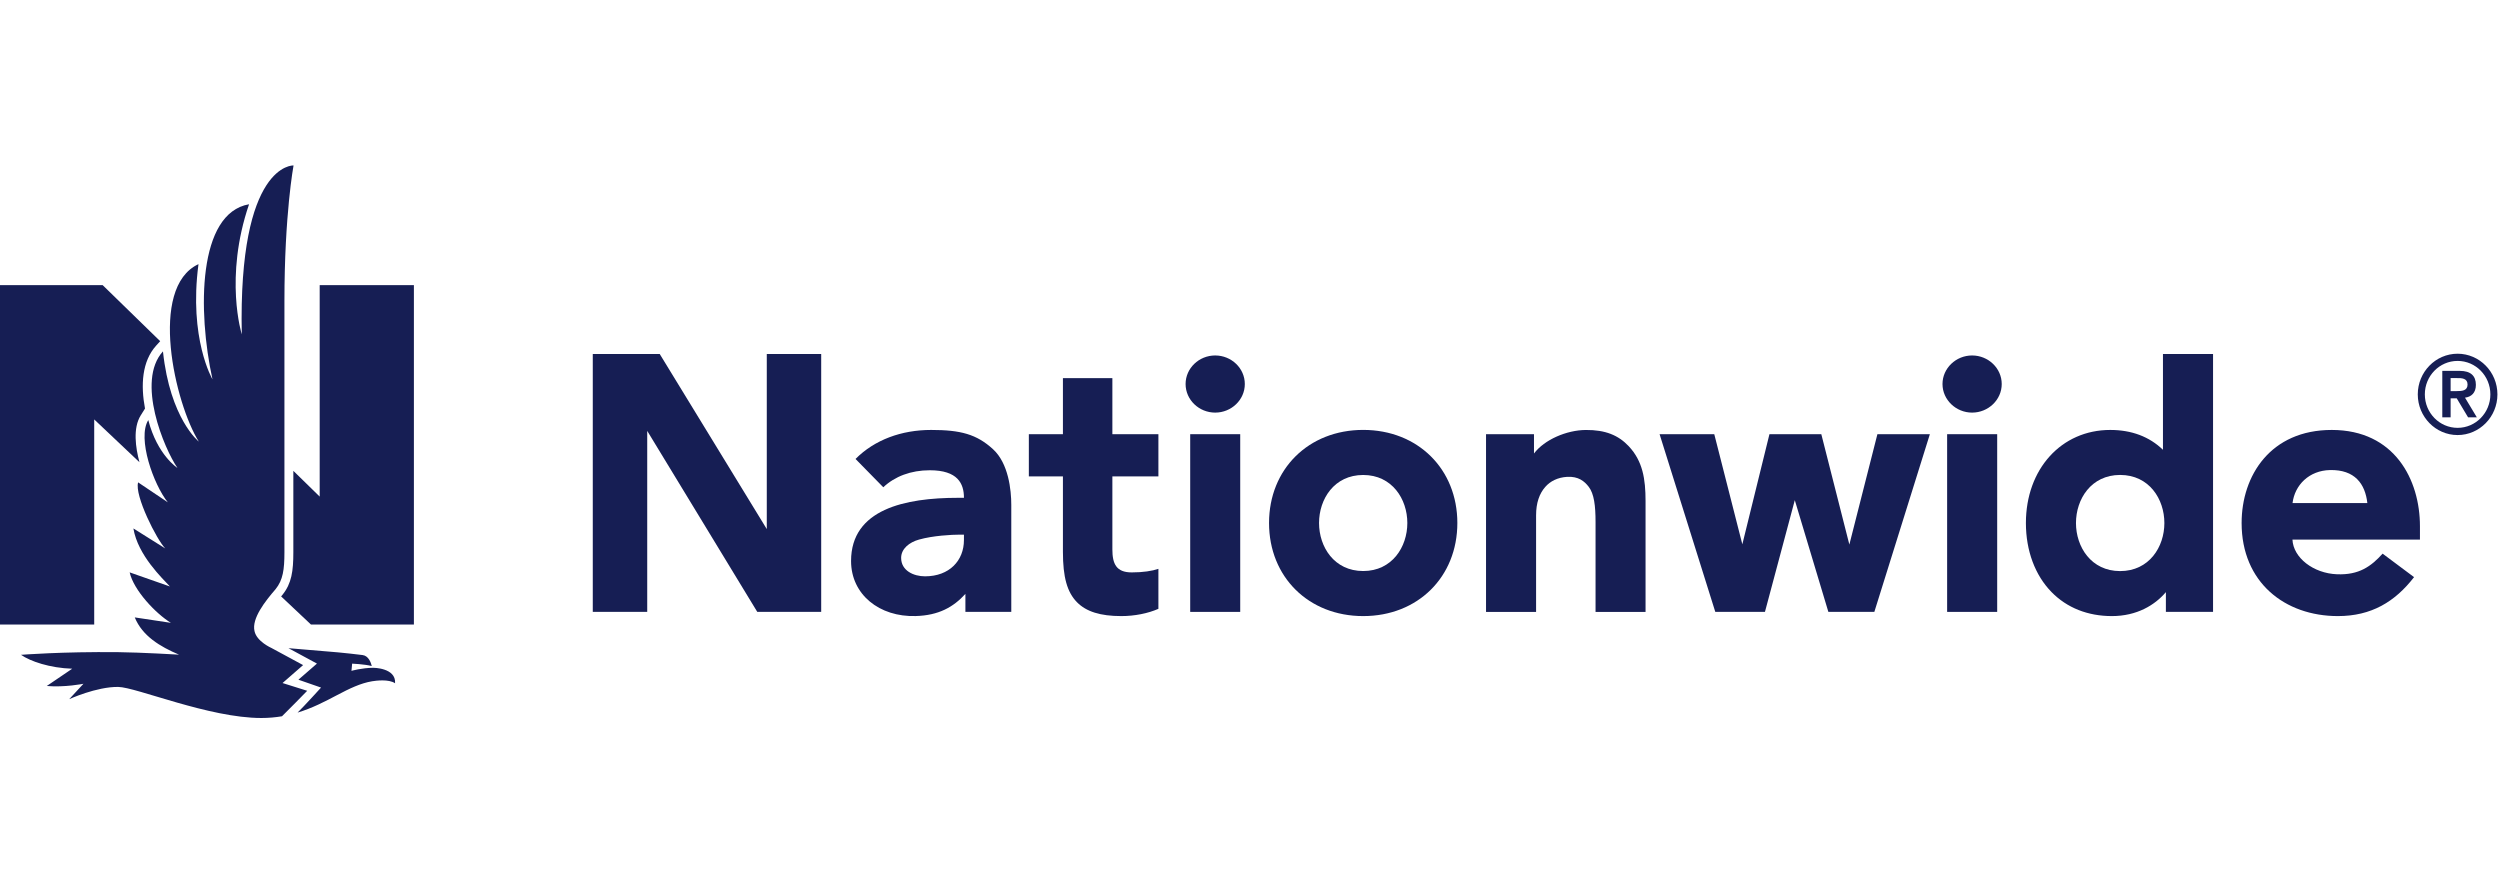 <svg width="136" height="48" viewBox="0 0 136 48" fill="none" xmlns="http://www.w3.org/2000/svg">
<path d="M66.106 19.337C66.988 19.337 67.718 20.032 67.718 20.891C67.718 21.75 66.988 22.446 66.106 22.446C65.226 22.446 64.496 21.75 64.496 20.891C64.496 20.032 65.226 19.337 66.106 19.337Z" fill="#161E54"/>
<path d="M107.282 19.337C108.163 19.337 108.894 20.032 108.894 20.891C108.894 21.75 108.163 22.446 107.282 22.446C106.406 22.446 105.672 21.75 105.672 20.891C105.672 20.032 106.405 19.337 107.282 19.337Z" fill="#161E54"/>
<path d="M55.014 27.465V33.286H52.518V32.308C51.866 33.025 51.063 33.479 49.813 33.513C47.846 33.572 46.298 32.349 46.298 30.518C46.298 27.7 49.237 27.081 52.115 27.081H52.439C52.439 26.303 52.1 25.582 50.581 25.582C49.55 25.582 48.674 25.919 48.051 26.507L46.541 24.967C47.58 23.923 49.041 23.389 50.654 23.389C52.251 23.389 53.128 23.619 54.021 24.438C54.864 25.209 55.014 26.66 55.014 27.465ZM52.439 29.085H52.197C51.776 29.085 50.76 29.137 49.993 29.353C49.464 29.5 49.022 29.855 49.022 30.349C49.022 31.047 49.705 31.352 50.321 31.352C51.647 31.352 52.438 30.494 52.438 29.381L52.439 29.085Z" fill="#161E54"/>
<path d="M60.513 23.619V20.57H57.823V23.619H55.969V25.917H57.823V30.022C57.823 31.396 58.051 32.212 58.587 32.76C59.092 33.274 59.861 33.515 61.001 33.515C61.723 33.515 62.452 33.369 63.017 33.12V30.945C62.677 31.061 62.182 31.139 61.563 31.139C60.727 31.139 60.513 30.673 60.513 29.887V25.917H63.017V23.619H60.513Z" fill="#161E54"/>
<path d="M131.645 28.625V29.354H124.709C124.755 30.342 125.847 31.191 127.133 31.24C128.336 31.289 128.995 30.805 129.614 30.118L131.325 31.396C130.287 32.737 129.002 33.515 127.182 33.515C124.299 33.515 121.944 31.684 121.944 28.453C121.944 25.868 123.519 23.389 126.847 23.389C130.269 23.389 131.645 26.103 131.645 28.625ZM128.784 27.368C128.665 26.315 128.098 25.543 126.753 25.571C125.613 25.597 124.835 26.385 124.714 27.368H128.784Z" fill="#161E54"/>
<path d="M41.713 19.256V28.782L35.888 19.256H32.247V33.287H35.209V23.44L41.196 33.287H44.673V19.256H41.713Z" fill="#161E54"/>
<path d="M102.131 23.619L100.605 29.624L99.079 23.619H96.258L94.783 29.61L93.256 23.619H90.281L93.312 33.287H96.013L97.637 27.209L99.463 33.287H101.964L104.985 23.619H102.131Z" fill="#161E54"/>
<path d="M67.468 23.62H64.747V33.287H67.468V23.62Z" fill="#161E54"/>
<path d="M108.647 23.62H105.924V33.287H108.647V23.62Z" fill="#161E54"/>
<path d="M88.604 24.275C88.032 23.668 87.321 23.383 86.266 23.391C85.225 23.398 84.02 23.915 83.449 24.67V23.621H80.84V33.288H83.563V28.033C83.563 27.351 83.746 26.846 84.062 26.489C84.338 26.173 84.739 25.973 85.248 25.941C85.864 25.905 86.192 26.177 86.426 26.482C86.718 26.858 86.798 27.514 86.798 28.398V33.288H89.518V27.25C89.518 26.07 89.368 25.088 88.604 24.275Z" fill="#161E54"/>
<path d="M120.39 19.256V33.287H117.824V32.212C117.226 32.918 116.245 33.515 114.885 33.515C113.577 33.515 112.443 33.066 111.604 32.209C110.706 31.292 110.209 29.956 110.209 28.454C110.209 25.518 112.136 23.389 114.796 23.389C115.959 23.389 116.924 23.754 117.665 24.468V19.256H120.39ZM117.742 28.454C117.742 27.153 116.918 25.837 115.335 25.837C113.758 25.837 112.933 27.152 112.933 28.454C112.933 29.75 113.758 31.067 115.335 31.067C116.918 31.067 117.742 29.75 117.742 28.454Z" fill="#161E54"/>
<path d="M79.28 28.451C79.28 31.387 77.129 33.515 74.158 33.515C71.188 33.515 69.036 31.387 69.036 28.451C69.036 25.516 71.188 23.387 74.158 23.387C77.129 23.387 79.28 25.516 79.28 28.451ZM74.158 25.839C72.578 25.839 71.756 27.153 71.756 28.451C71.756 29.75 72.578 31.064 74.158 31.064C75.733 31.064 76.559 29.75 76.559 28.451C76.559 27.154 75.733 25.839 74.158 25.839Z" fill="#161E54"/>
<path d="M132.861 22.704H133.314V21.669H133.646L134.264 22.704H134.741L134.096 21.633C134.433 21.591 134.688 21.378 134.688 20.937C134.688 20.449 134.409 20.176 133.816 20.176H132.861V22.704ZM133.314 20.568H133.646C133.926 20.562 134.235 20.58 134.235 20.919C134.235 21.259 133.926 21.276 133.646 21.276H133.314V20.568ZM131.527 21.455C131.527 22.674 132.499 23.667 133.693 23.667C134.887 23.667 135.86 22.674 135.86 21.455C135.86 20.236 134.887 19.242 133.693 19.242C132.499 19.242 131.527 20.236 131.527 21.455ZM131.911 21.455C131.911 20.449 132.709 19.634 133.693 19.634C134.677 19.634 135.476 20.449 135.476 21.455C135.476 22.46 134.677 23.275 133.693 23.275C132.709 23.275 131.911 22.46 131.911 21.455Z" fill="#161E54"/>
<path d="M17.391 15.513V27.015L15.958 25.614V30.044C15.958 31.065 15.865 31.735 15.373 32.349L15.362 32.363C15.337 32.391 15.316 32.417 15.293 32.445L16.916 33.974H22.516V15.513H17.391Z" fill="#161E54"/>
<path d="M5.125 22.817C5.125 22.817 7.386 24.956 7.587 25.146C7.372 24.348 7.223 23.289 7.656 22.596L7.888 22.225C7.653 20.966 7.712 19.659 8.506 18.789L8.714 18.561L5.586 15.513H0V33.974H5.125V22.817Z" fill="#161E54"/>
<path d="M14.995 32.047C14.424 32.707 13.684 33.646 13.845 34.332C13.963 34.899 14.765 35.249 14.765 35.249L16.489 36.181L15.37 37.157L16.712 37.579C16.712 37.579 15.482 38.839 15.341 38.965C14.989 39.024 14.617 39.059 14.217 39.059C11.37 39.059 7.41 37.381 6.43 37.369C5.249 37.354 3.766 38.034 3.766 38.034L4.54 37.197C4.54 37.197 3.527 37.402 2.544 37.318L3.929 36.378C2.712 36.339 1.646 35.977 1.143 35.622C1.143 35.622 3.385 35.445 6.424 35.477C7.654 35.49 9.739 35.613 9.739 35.613C8.709 35.176 7.745 34.6 7.331 33.587L9.297 33.883C8.472 33.379 7.274 32.115 7.053 31.137L9.244 31.905C8.856 31.483 7.5 30.216 7.256 28.747L8.991 29.836C8.536 29.379 7.304 26.951 7.514 26.241L9.13 27.327C8.356 26.371 7.451 23.839 8.067 22.852C8.559 24.761 9.653 25.456 9.653 25.456C8.935 24.417 7.385 20.736 8.865 19.115C9.253 22.786 10.816 24.025 10.816 24.025C9.523 21.967 8.049 15.647 10.798 14.369C10.259 18.43 11.559 20.637 11.559 20.637C10.739 16.896 10.765 11.596 13.549 11.111C12.182 15.107 13.153 18.189 13.153 18.189C12.954 8.842 15.969 9 15.969 9C15.969 9 15.473 11.654 15.473 16.384V30.044C15.473 30.988 15.393 31.55 14.995 32.047ZM16.785 35.353C17.998 35.446 18.859 35.527 19.725 35.635C20.052 35.676 20.182 36.054 20.225 36.232C19.811 36.129 19.156 36.102 19.156 36.102L19.12 36.494C19.12 36.494 19.68 36.334 20.294 36.327C20.294 36.327 21.552 36.321 21.492 37.17C21.149 36.933 20.446 37.028 20.248 37.06C19.616 37.164 19.015 37.456 18.319 37.823C17.682 38.159 16.995 38.521 16.188 38.765C16.541 38.422 17.465 37.404 17.465 37.404L16.234 36.976L17.242 36.099L15.693 35.261C16.08 35.294 16.445 35.327 16.785 35.353Z" fill="#161E54"/>
</svg>

